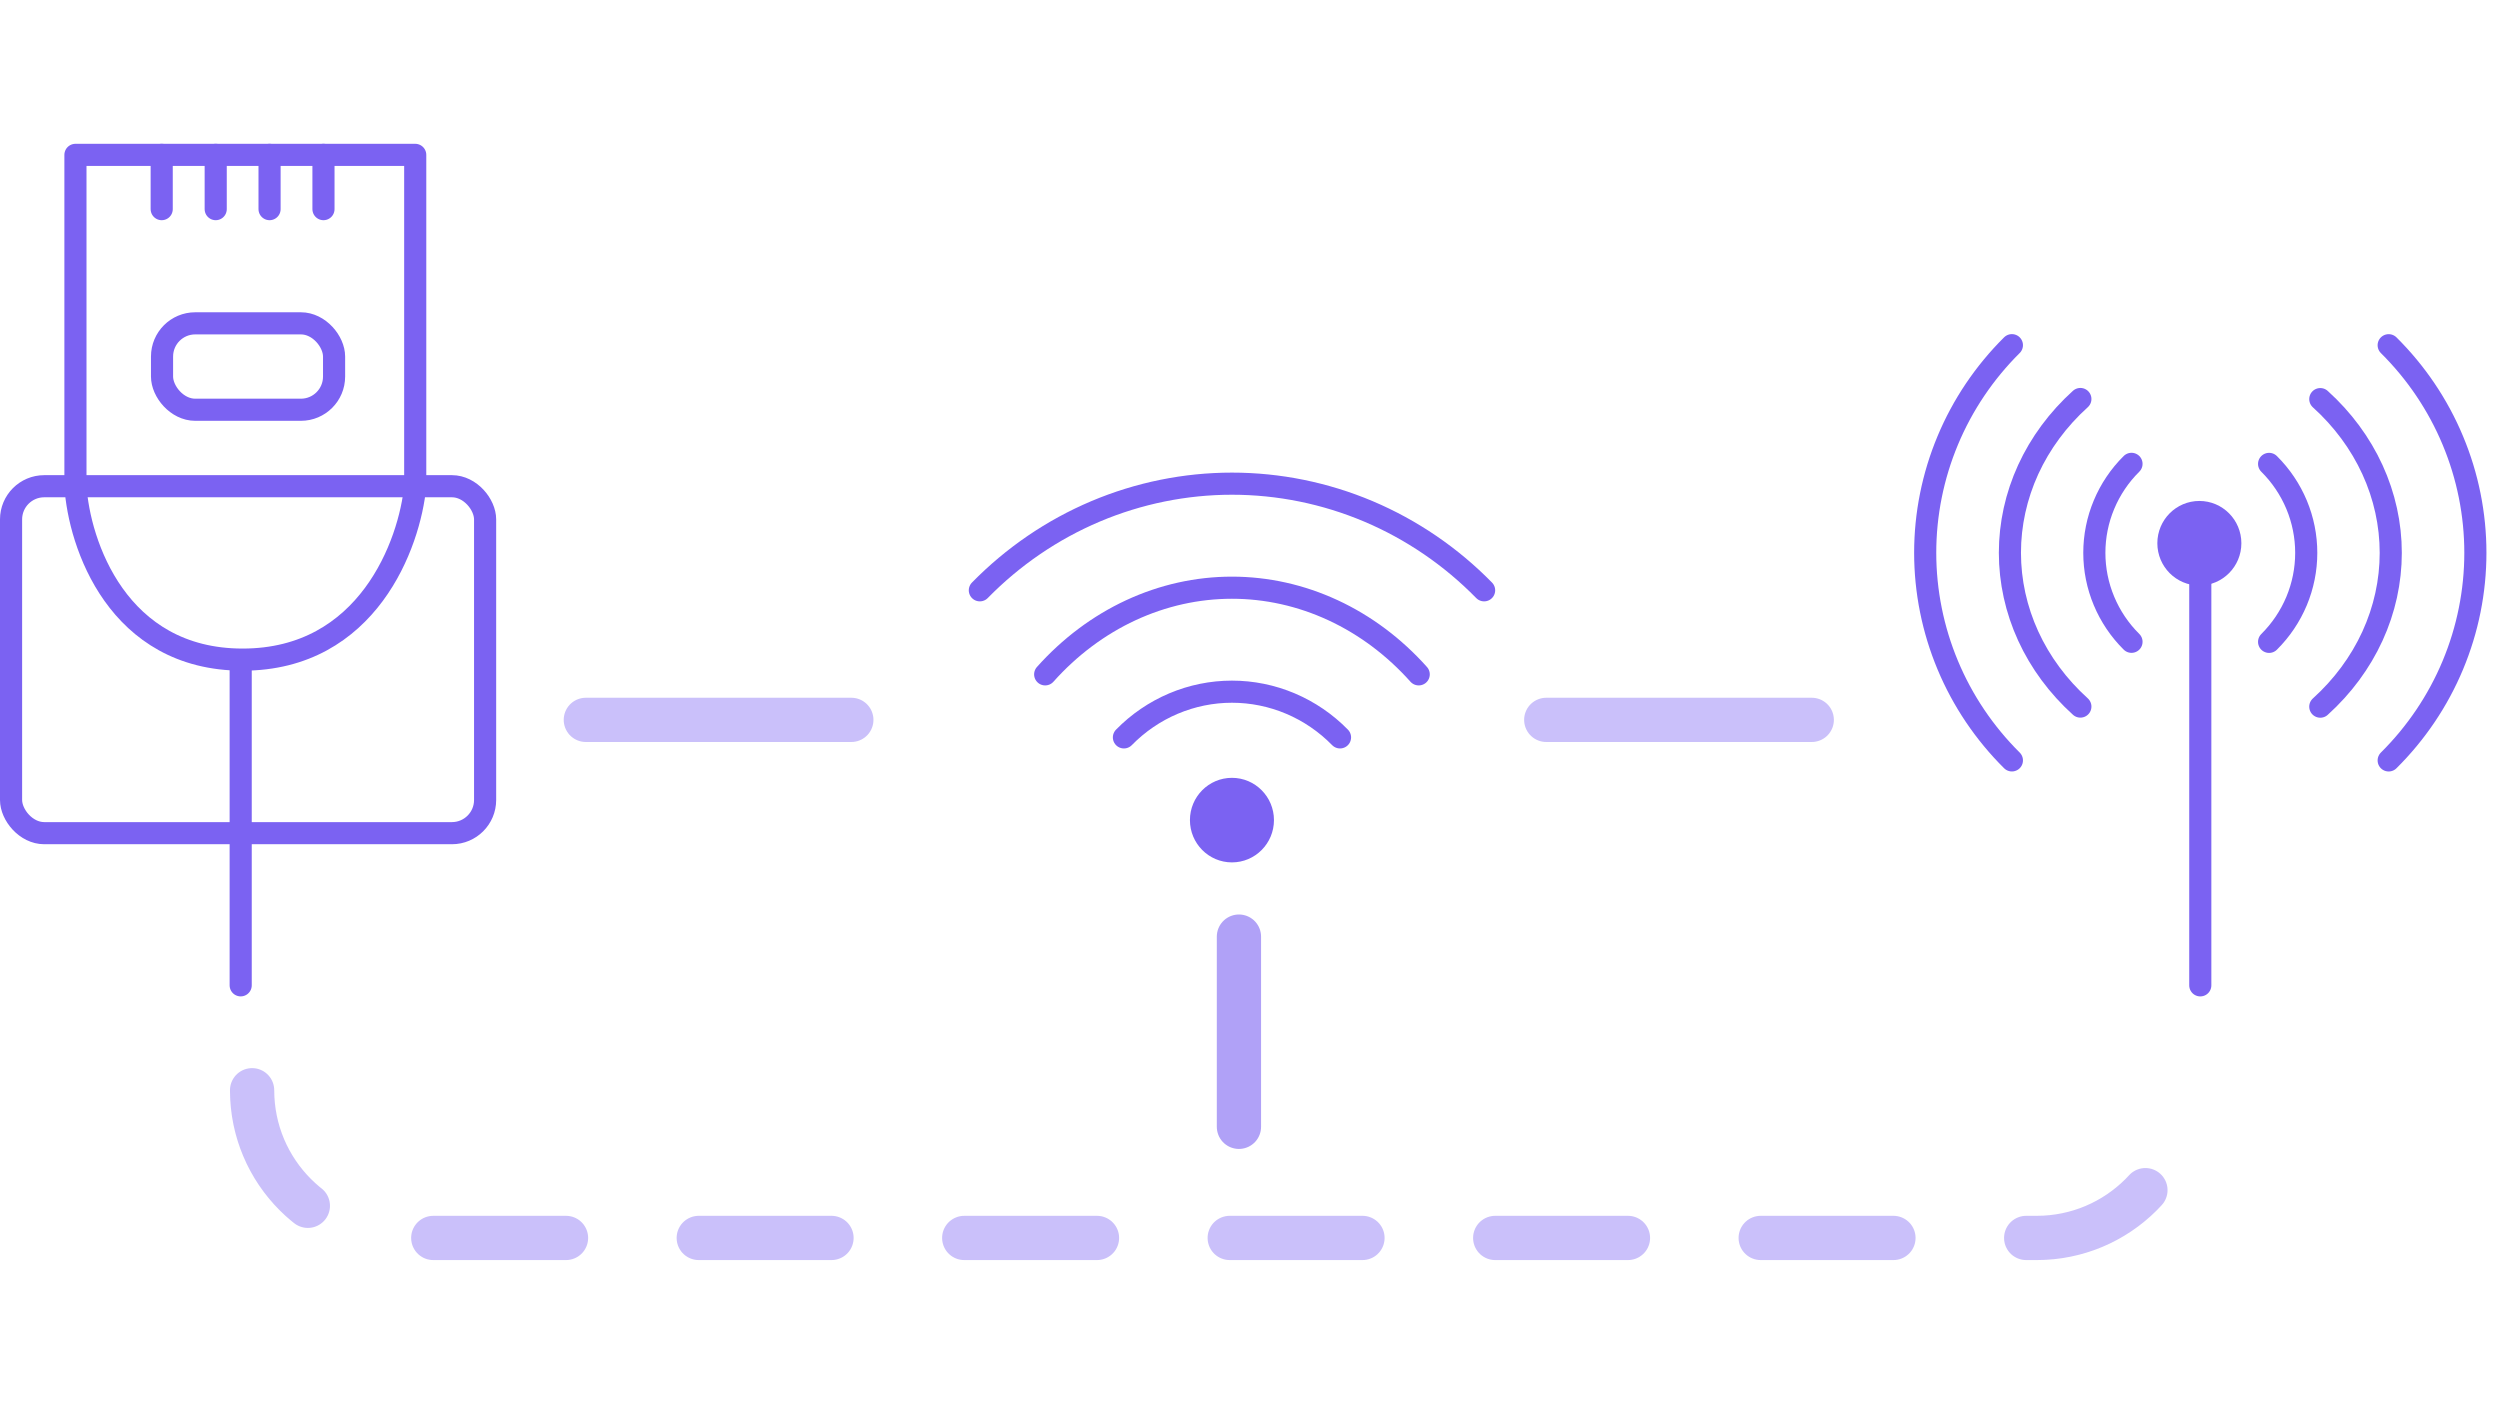 <svg width="113" height="64" viewBox="0 0 113 64" fill="none" xmlns="http://www.w3.org/2000/svg">
<path d="M60.569 33.33C59.928 32.675 59.166 32.156 58.328 31.801C57.49 31.447 56.592 31.264 55.685 31.264C54.778 31.264 53.88 31.447 53.042 31.801C52.204 32.156 51.442 32.675 50.801 33.33" stroke="#7B62F2" stroke-miterlimit="10" stroke-linecap="round" stroke-linejoin="round"/>
<path d="M64.126 30.481C63.017 29.239 61.701 28.254 60.252 27.582C58.804 26.91 57.252 26.564 55.684 26.564C54.116 26.564 52.564 26.91 51.115 27.582C49.667 28.254 48.351 29.239 47.242 30.481" stroke="#7B62F2" stroke-miterlimit="10" stroke-linecap="round" stroke-linejoin="round"/>
<path d="M67.082 26.682C65.585 25.154 63.808 23.942 61.853 23.114C59.898 22.288 57.802 21.862 55.685 21.862C53.569 21.862 51.473 22.288 49.518 23.114C47.562 23.942 45.786 25.154 44.289 26.682" stroke="#7B62F2" stroke-miterlimit="10" stroke-linecap="round" stroke-linejoin="round"/>
<ellipse cx="55.684" cy="37.069" rx="1.899" ry="1.911" fill="#7B62F2"/>
<path opacity="0.6" d="M56 42.335L56 50.932" stroke="#7B62F2" stroke-width="2" stroke-linecap="round" stroke-linejoin="round" stroke-dasharray="15 15"/>
<path d="M102.563 29.012C103.095 28.483 103.517 27.857 103.806 27.166C104.094 26.476 104.242 25.737 104.242 24.99C104.242 24.243 104.094 23.503 103.806 22.813C103.517 22.123 103.095 21.496 102.563 20.968" stroke="#7B62F2" stroke-miterlimit="10" stroke-linecap="round" stroke-linejoin="round"/>
<path d="M96.344 20.966C95.811 21.494 95.389 22.121 95.101 22.811C94.812 23.501 94.664 24.241 94.664 24.988C94.664 25.735 94.812 26.474 95.101 27.164C95.389 27.854 95.811 28.481 96.344 29.009" stroke="#7B62F2" stroke-miterlimit="10" stroke-linecap="round" stroke-linejoin="round"/>
<path d="M104.877 31.941C105.887 31.028 106.688 29.945 107.235 28.752C107.781 27.559 108.062 26.281 108.062 24.99C108.062 23.699 107.781 22.421 107.235 21.229C106.688 20.036 105.887 18.952 104.877 18.04" stroke="#7B62F2" stroke-miterlimit="10" stroke-linecap="round" stroke-linejoin="round"/>
<path d="M94.033 18.035C93.023 18.948 92.222 20.032 91.675 21.224C91.129 22.417 90.848 23.695 90.848 24.986C90.848 26.277 91.129 27.555 91.675 28.748C92.222 29.941 93.023 31.024 94.033 31.937" stroke="#7B62F2" stroke-miterlimit="10" stroke-linecap="round" stroke-linejoin="round"/>
<path d="M107.968 34.371C109.21 33.138 110.196 31.675 110.868 30.066C111.541 28.455 111.887 26.73 111.887 24.987C111.887 23.244 111.541 21.519 110.868 19.909C110.196 18.299 109.21 16.836 107.968 15.604" stroke="#7B62F2" stroke-miterlimit="10" stroke-linecap="round" stroke-linejoin="round"/>
<path d="M90.938 15.602C89.696 16.835 88.71 18.298 88.038 19.908C87.366 21.518 87.019 23.243 87.019 24.986C87.019 26.729 87.366 28.454 88.038 30.064C88.71 31.674 89.696 33.137 90.938 34.37" stroke="#7B62F2" stroke-miterlimit="10" stroke-linecap="round" stroke-linejoin="round"/>
<path d="M99.453 25.771L99.453 44.538" stroke="#7B62F2" stroke-linecap="round" stroke-linejoin="round"/>
<ellipse cx="99.411" cy="24.554" rx="1.899" ry="1.911" fill="#7B62F2"/>
<path d="M3.41 21.965V7H18.768V21.965C18.524 24.581 16.622 29.815 10.967 29.815C5.312 29.815 3.573 24.581 3.41 21.965Z" stroke="#7B62F2" stroke-linecap="round" stroke-linejoin="round"/>
<path d="M7.309 7V9.453" stroke="#7B62F2" stroke-linecap="round" stroke-linejoin="round"/>
<path d="M9.75 7V9.453" stroke="#7B62F2" stroke-linecap="round" stroke-linejoin="round"/>
<path d="M12.184 7V9.453" stroke="#7B62F2" stroke-linecap="round" stroke-linejoin="round"/>
<path d="M14.621 7V9.453" stroke="#7B62F2" stroke-linecap="round" stroke-linejoin="round"/>
<rect x="7.324" y="14.615" width="7.776" height="3.906" rx="1.5" stroke="#7B62F2" stroke-linecap="round" stroke-linejoin="round"/>
<rect x="0.5" y="21.977" width="21.427" height="15.682" rx="1.5" stroke="#7B62F2" stroke-linecap="round" stroke-linejoin="round"/>
<path d="M10.879 30.071L10.879 44.537" stroke="#7B62F2" stroke-linecap="round" stroke-linejoin="round"/>
<path opacity="0.4" d="M11.395 49.279V49.279C11.395 52.966 14.383 55.955 18.07 55.955H92.059C95.746 55.955 98.734 52.966 98.734 49.279V49.279" stroke="#7B62F2" stroke-width="2" stroke-linecap="round" stroke-linejoin="round" stroke-dasharray="6 6"/>
<path opacity="0.4" d="M26.48 32.538H41.24" stroke="#7B62F2" stroke-width="2" stroke-linecap="round" stroke-linejoin="round" stroke-dasharray="12 12"/>
<path opacity="0.4" d="M69.891 32.538H84.65" stroke="#7B62F2" stroke-width="2" stroke-linecap="round" stroke-linejoin="round" stroke-dasharray="12 12"/>
</svg>
